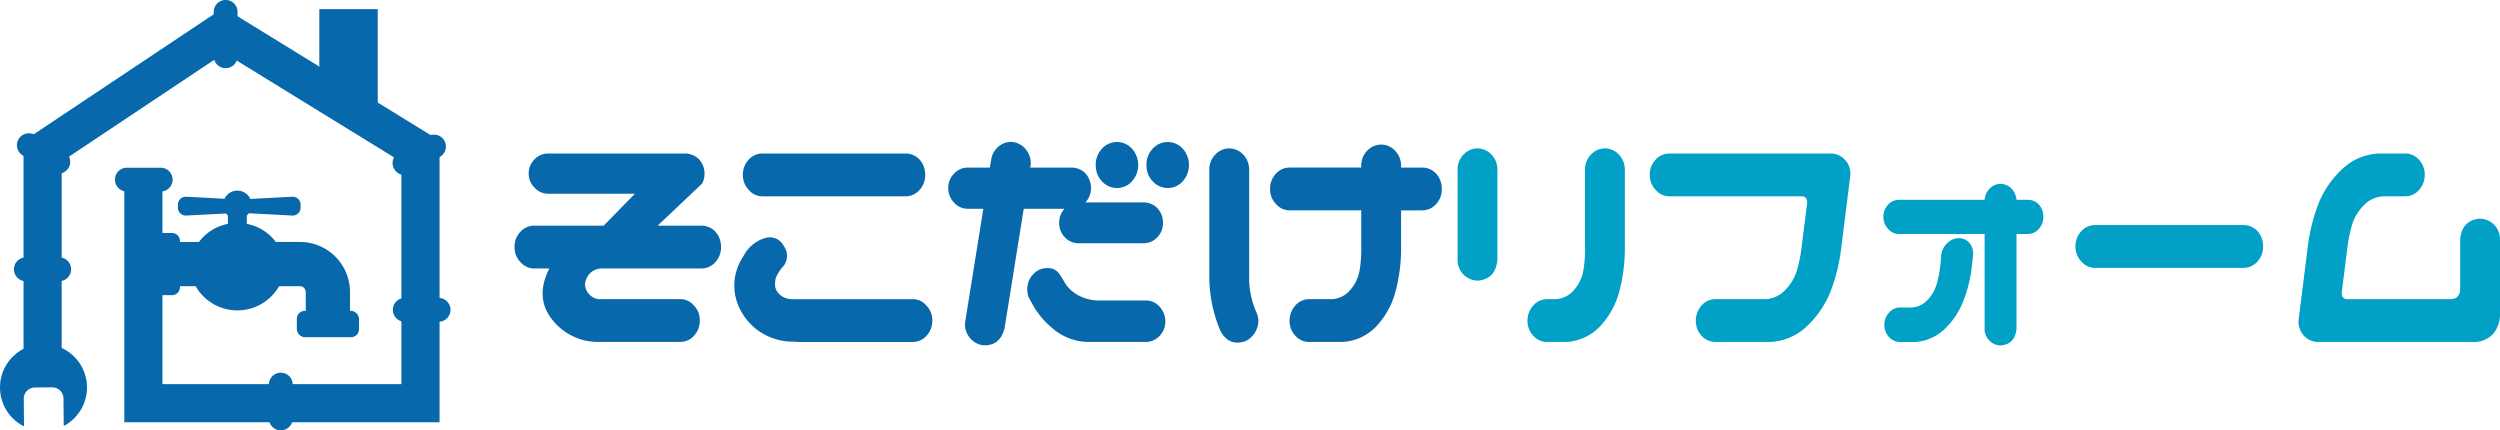 <svg xmlns="http://www.w3.org/2000/svg" width="539.805" height="92.916" viewBox="0 0 539.805 92.916">
  <g id="グループ_4" data-name="グループ 4" transform="translate(-161.566 -119.182)">
    <g id="グループ_1" data-name="グループ 1">
      <path id="パス_1" data-name="パス 1" d="M272.667,172.536a4.658,4.658,0,0,1,1.242-3.277,3.964,3.964,0,0,1,3.025-1.344H291.9l6.752-6.9H279.992a3.908,3.908,0,0,1-2.994-1.31,4.075,4.075,0,0,1-1.274-3.035,4.245,4.245,0,0,1,1.242-3.069,4.06,4.06,0,0,1,3.026-1.275H309.42a4.225,4.225,0,0,1,3.058,1.241,4.425,4.425,0,0,1,1.21,3.1,4.511,4.511,0,0,1-.509,2.138l-9.619,9.1h9.428a4.116,4.116,0,0,1,3.057,1.31,4.853,4.853,0,0,1,1.21,3.311,4.65,4.65,0,0,1-1.242,3.275,3.963,3.963,0,0,1-3.025,1.345h-21.53a3.678,3.678,0,0,0-1.975.621,3.28,3.28,0,0,0-1.211,1.414,3.644,3.644,0,0,0-.381,1.345,3.144,3.144,0,0,0,.381,1.482,3.62,3.62,0,0,0,1.179,1.276,3.108,3.108,0,0,0,2.007.483H308.4a3.828,3.828,0,0,1,2.994,1.379,4.472,4.472,0,0,1,1.274,3.241,4.651,4.651,0,0,1-1.242,3.276,3.964,3.964,0,0,1-3.026,1.345H290.948a12.5,12.5,0,0,1-10.16-4.828q-3.791-4.758-.6-11.034h-3.249a3.825,3.825,0,0,1-2.994-1.379A4.464,4.464,0,0,1,272.667,172.536Z" fill="#0868ac"/>
      <path id="パス_2" data-name="パス 2" d="M362.866,188.4a4.651,4.651,0,0,1-1.242,3.276,3.963,3.963,0,0,1-3.025,1.345H334.011a4.191,4.191,0,0,1-.764-.069h-.383a12.914,12.914,0,0,1-7.325-2.207,12.624,12.624,0,0,1-4.141-4.724,11.139,11.139,0,0,1,.638-11.414,7.707,7.707,0,0,1,4.65-4,3.4,3.4,0,0,1,4.14,1.724,3.572,3.572,0,0,1-.127,4.344,8.539,8.539,0,0,0-1.657,2.622,7.558,7.558,0,0,0-.127,1.378,2.633,2.633,0,0,0,.382,1.345,3.575,3.575,0,0,0,1.179,1.173,4.044,4.044,0,0,0,2.006.586H358.6a3.828,3.828,0,0,1,2.993,1.379A4.472,4.472,0,0,1,362.866,188.4ZM321.972,156.95a4.656,4.656,0,0,1,1.242-3.276,3.965,3.965,0,0,1,3.026-1.344h30.83a4.119,4.119,0,0,1,3.057,1.309,4.855,4.855,0,0,1,1.21,3.311,4.648,4.648,0,0,1-1.242,3.275,3.962,3.962,0,0,1-3.025,1.345H326.24a3.822,3.822,0,0,1-2.994-1.379A4.463,4.463,0,0,1,321.972,156.95Z" fill="#0868ac"/>
      <path id="パス_3" data-name="パス 3" d="M380.641,149.916a4.379,4.379,0,0,1,2.707,1.9,4.562,4.562,0,0,1,.732,3.275l-.063.277h8.854a4.225,4.225,0,0,1,3.057,1.241,4.676,4.676,0,0,1,1.211,3.172,4.422,4.422,0,0,1-1.211,3.1h12.485a4.231,4.231,0,0,1,3.058,1.242,4.676,4.676,0,0,1,1.21,3.173,4.323,4.323,0,0,1-1.242,3.137,4.059,4.059,0,0,1-3.026,1.276H394.527a4.007,4.007,0,0,1-2.994-1.242,4.376,4.376,0,0,1-1.274-3.171,4.468,4.468,0,0,1,1.147-3.035h-8.791l-4.14,25.792q-1.02,4-4.841,3.656a4.453,4.453,0,0,1-2.867-1.863,4.334,4.334,0,0,1-.764-3.379l3.886-24.206h-3.313a3.908,3.908,0,0,1-2.993-1.31,4.531,4.531,0,0,1-1.274-3.173,4.36,4.36,0,0,1,1.242-3.1,4.01,4.01,0,0,1,3.025-1.31h4.714l.318-1.862a4.515,4.515,0,0,1,1.848-2.9A3.963,3.963,0,0,1,380.641,149.916Zm2.993,33.378a5.16,5.16,0,0,1-.255-1.655,4.561,4.561,0,0,1,1.243-3.207,3.9,3.9,0,0,1,2.961-1.345,2.93,2.93,0,0,1,2.485.931,20.156,20.156,0,0,1,1.465,2.311,7.737,7.737,0,0,0,2.739,2.551,9.3,9.3,0,0,0,4.2,1.172H409.05a4,4,0,0,1,2.962,1.414,4.708,4.708,0,0,1,1.178,3.207,4.482,4.482,0,0,1-1.242,3.035,4.08,4.08,0,0,1-2.9,1.31H396.311a12.043,12.043,0,0,1-7.581-3.034,17.692,17.692,0,0,1-4.076-4.828Zm14.524-28.482a5,5,0,0,1,1.337-3.517,4.367,4.367,0,0,1,6.5,0,5.294,5.294,0,0,1,0,7.034,4.369,4.369,0,0,1-6.5,0A5,5,0,0,1,398.158,154.812Zm10.956,0a4.993,4.993,0,0,1,1.338-3.517,4.366,4.366,0,0,1,6.5,0,5.294,5.294,0,0,1,0,7.034,4.368,4.368,0,0,1-6.5,0A5,5,0,0,1,409.114,154.812Z" fill="#0868ac"/>
      <path id="パス_4" data-name="パス 4" d="M426.887,151.226a4.167,4.167,0,0,1,3.057,1.276,4.582,4.582,0,0,1,1.338,3.207v24.137a18.673,18.673,0,0,0,1.655,6.965,4.329,4.329,0,0,1-.031,3.448,4.966,4.966,0,0,1-2.325,2.552q-3.694,1.31-5.542-2.276a30.475,30.475,0,0,1-2.356-10.965V155.709a4.624,4.624,0,0,1,1.273-3.138A4.133,4.133,0,0,1,426.887,151.226Zm33-.828a4.138,4.138,0,0,1,2.929,1.345,4.632,4.632,0,0,1,1.275,3.137v.484h4.522a4.118,4.118,0,0,1,3.058,1.31,4.855,4.855,0,0,1,1.21,3.31,4.651,4.651,0,0,1-1.242,3.276,3.964,3.964,0,0,1-3.026,1.345h-4.522v8.551a36.069,36.069,0,0,1-1.275,9.241,17.437,17.437,0,0,1-4.171,7.345,10.772,10.772,0,0,1-7.358,3.276h-7.135a4.02,4.02,0,0,1-2.9-1.345,4.686,4.686,0,0,1-1.242-3.137,4.923,4.923,0,0,1,1.178-3.311,3.946,3.946,0,0,1,2.961-1.448h4.969a5.5,5.5,0,0,0,4.013-2,8.731,8.731,0,0,0,2.007-4.241,27.013,27.013,0,0,0,.35-5.207V164.6H440.072a3.823,3.823,0,0,1-2.994-1.38,4.465,4.465,0,0,1-1.273-3.241,4.652,4.652,0,0,1,1.242-3.275,3.962,3.962,0,0,1,3.025-1.345h15.415v-.484a4.575,4.575,0,0,1,1.338-3.206A4.168,4.168,0,0,1,459.883,150.4Z" fill="#0868ac"/>
      <path id="パス_5" data-name="パス 5" d="M480.684,151.226a4.132,4.132,0,0,1,2.93,1.345,4.634,4.634,0,0,1,1.274,3.138v19.586q-.383,4.136-4.2,4.482a4.409,4.409,0,0,1-4.395-4.482V155.709a4.568,4.568,0,0,1,1.337-3.207A4.166,4.166,0,0,1,480.684,151.226Zm27.517,0a4.134,4.134,0,0,1,2.931,1.345,4.633,4.633,0,0,1,1.273,3.138v17.447a36.114,36.114,0,0,1-1.273,9.241,17.441,17.441,0,0,1-4.173,7.345,10.768,10.768,0,0,1-7.356,3.276h-4.078a4.022,4.022,0,0,1-2.9-1.345,4.7,4.7,0,0,1-1.242-3.137,4.928,4.928,0,0,1,1.178-3.311,3.949,3.949,0,0,1,2.962-1.448h1.912a5.5,5.5,0,0,0,4.012-2,8.713,8.713,0,0,0,2.007-4.241,27.09,27.09,0,0,0,.351-5.207v-16.62a4.568,4.568,0,0,1,1.337-3.207A4.164,4.164,0,0,1,508.2,151.226Z" fill="#01a0c6"/>
      <path id="パス_6" data-name="パス 6" d="M517.792,156.95a4.656,4.656,0,0,1,1.242-3.276,3.965,3.965,0,0,1,3.026-1.344h34.779a4.119,4.119,0,0,1,3.057,1.309,4.4,4.4,0,0,1,1.21,3.311l-2.038,16.206a38.478,38.478,0,0,1-2.356,9.241,20.881,20.881,0,0,1-5.128,7.345,12.27,12.27,0,0,1-7.739,3.276H531.869a4.022,4.022,0,0,1-2.9-1.345,4.7,4.7,0,0,1-1.242-3.137,4.928,4.928,0,0,1,1.178-3.311,3.948,3.948,0,0,1,2.962-1.448h10.956a6.269,6.269,0,0,0,4.237-2,10.115,10.115,0,0,0,2.515-4.241,30.618,30.618,0,0,0,1.02-5.207l1.146-9.034q.191-1.656-1.083-1.725h-28.6a3.825,3.825,0,0,1-2.995-1.379A4.466,4.466,0,0,1,517.792,156.95Z" fill="#01a0c6"/>
      <path id="パス_7" data-name="パス 7" d="M568.241,165.984a3.669,3.669,0,0,1,.988-2.586,3.135,3.135,0,0,1,2.388-1.069H590.09a3.787,3.787,0,0,1,1.083-2.413,3.278,3.278,0,0,1,2.421-1.036,3.325,3.325,0,0,1,2.356,1.1,3.9,3.9,0,0,1,1.02,2.345h2.42a3.282,3.282,0,0,1,2.421,1.035,3.875,3.875,0,0,1,.955,2.62,3.758,3.758,0,0,1-.988,2.655,3.134,3.134,0,0,1-2.388,1.07h-2.42V190.19q-.321,3.311-3.376,3.587a3.391,3.391,0,0,1-2.453-1.035,3.438,3.438,0,0,1-1.051-2.552V169.709H571.617a3,3,0,0,1-2.356-1.1A3.577,3.577,0,0,1,568.241,165.984Zm16.371,4.621a2.948,2.948,0,0,1,2.229,1.068,3.572,3.572,0,0,1,.764,2.518l-.318,2.9a29.681,29.681,0,0,1-1.911,7.379,16.376,16.376,0,0,1-4.076,5.9,10.08,10.08,0,0,1-6.179,2.655h-3.376a3.21,3.21,0,0,1-2.325-1.1,3.866,3.866,0,0,1-.987-2.483,3.969,3.969,0,0,1,.955-2.69,3.221,3.221,0,0,1,2.357-1.172h2.548a4.873,4.873,0,0,0,3.376-1.552,8.052,8.052,0,0,0,2.038-3.414,24.319,24.319,0,0,0,.828-4.138l.192-2.275A4.263,4.263,0,0,1,582.1,171.6,3.668,3.668,0,0,1,584.612,170.6Z" fill="#01a0c6"/>
      <path id="パス_8" data-name="パス 8" d="M609.71,172.4a4.656,4.656,0,0,1,1.241-3.276,3.964,3.964,0,0,1,3.027-1.345h31.976a4.119,4.119,0,0,1,3.058,1.31,4.861,4.861,0,0,1,1.21,3.311,4.647,4.647,0,0,1-1.243,3.275,3.962,3.962,0,0,1-3.025,1.345H613.978a3.826,3.826,0,0,1-3-1.379A4.468,4.468,0,0,1,609.71,172.4Z" fill="#01a0c6"/>
      <path id="パス_9" data-name="パス 9" d="M695.384,193.018H662.133a4.108,4.108,0,0,1-3.057-1.31,4.4,4.4,0,0,1-1.211-3.311l2.038-16.206a38.492,38.492,0,0,1,2.358-9.241,20.844,20.844,0,0,1,5.128-7.345,12.257,12.257,0,0,1,7.739-3.275h5.86a4.029,4.029,0,0,1,2.9,1.344,4.7,4.7,0,0,1,1.241,3.138,4.929,4.929,0,0,1-1.178,3.31,3.939,3.939,0,0,1-2.962,1.448h-4.842a6.264,6.264,0,0,0-4.235,2,10.082,10.082,0,0,0-2.516,4.241,30.444,30.444,0,0,0-1.019,5.207l-1.147,9.034q-.191,1.656,1.083,1.725H690.67q2.164-.069,2.1-2.345V170.88q.383-4.137,4.205-4.482a4.407,4.407,0,0,1,4.394,4.482v16a6.54,6.54,0,0,1-1.592,4.517A5.75,5.75,0,0,1,695.384,193.018Z" fill="#01a0c6"/>
    </g>
    <path id="パス_10" data-name="パス 10" d="M256.478,210.361H188.406V157.287h8.235v44.84h51.6V154.147L210.02,130.626,174.883,154.05v44.26h-8.235V149.642l43.194-28.8,46.636,28.7Z" fill="#0868ac"/>
    <path id="パス_11" data-name="パス 11" d="M174.4,179.9h-7.3a2.574,2.574,0,0,1,0-5.147h7.3a2.574,2.574,0,0,1,0,5.147Z" fill="#0868ac"/>
    <path id="パス_12" data-name="パス 12" d="M196.263,160.54h-7.3a2.573,2.573,0,0,1,0-5.147h7.3a2.573,2.573,0,0,1,0,5.147Z" fill="#0868ac"/>
    <path id="パス_13" data-name="パス 13" d="M256.213,188.658h-7.3a2.574,2.574,0,0,1,0-5.147h7.3a2.574,2.574,0,1,1,0,5.147Z" fill="#0868ac"/>
    <path id="パス_14" data-name="パス 14" d="M222.2,212.1a2.573,2.573,0,0,1-2.573-2.573v-7.3a2.573,2.573,0,0,1,5.146,0v7.3A2.572,2.572,0,0,1,222.2,212.1Z" fill="#0868ac"/>
    <path id="パス_15" data-name="パス 15" d="M174.158,156.683a2.552,2.552,0,0,1-1.259-.331l-6.364-3.578a2.573,2.573,0,1,1,2.522-4.486l6.364,3.578a2.574,2.574,0,0,1-1.263,4.817Z" fill="#0868ac"/>
    <path id="パス_16" data-name="パス 16" d="M248.912,156.975a2.574,2.574,0,0,1-1.264-4.817l6.364-3.578a2.573,2.573,0,1,1,2.523,4.486l-6.365,3.578A2.554,2.554,0,0,1,248.912,156.975Z" fill="#0868ac"/>
    <path id="パス_17" data-name="パス 17" d="M210.288,133.9a2.573,2.573,0,0,1-2.574-2.573v-9.577a2.573,2.573,0,0,1,5.147,0v9.577A2.573,2.573,0,0,1,210.288,133.9Z" fill="#0868ac"/>
    <g id="グループ_3" data-name="グループ 3">
      <g id="グループ_2" data-name="グループ 2">
        <rect id="長方形_1" data-name="長方形 1" width="13.425" height="5.685" rx="1.705" transform="translate(225.659 186.304)" fill="#0868ac"/>
        <path id="パス_18" data-name="パス 18" d="M194.744,171.2V181.21a1.71,1.71,0,0,0,1.705,1.7h2.274a1.71,1.71,0,0,0,1.7-1.7v-.237h3.384a10.373,10.373,0,0,0,18.017,0h4.513a1.3,1.3,0,0,1,1.25,1.251v4.889h9.55v-4.889a10.813,10.813,0,0,0-10.8-10.8h-5.228a10.12,10.12,0,0,0-6.247-3.9V165.7a3.067,3.067,0,0,0,.433-.478,1.763,1.763,0,0,0,.264.022l9.209.484a1.711,1.711,0,0,0,1.705-1.706v-.662a1.71,1.71,0,0,0-1.705-1.705l-9.16.481a3.07,3.07,0,0,0-5.565-.043l-8.354-.438a1.711,1.711,0,0,0-1.706,1.705v.662a1.711,1.711,0,0,0,1.706,1.706l8.685-.456a3.08,3.08,0,0,0,.4.428v1.83a10.125,10.125,0,0,0-6.247,3.9h-4.1V171.2a1.711,1.711,0,0,0-1.7-1.706h-2.274A1.711,1.711,0,0,0,194.744,171.2Z" fill="#0868ac"/>
      </g>
    </g>
    <path id="パス_19" data-name="パス 19" d="M173.383,182.127l-.068,9.937a2.415,2.415,0,0,0,1.433,2.188,9.458,9.458,0,0,1,3.676,2.893,9.4,9.4,0,0,1-2.915,13.924.123.123,0,0,1-.122,0,.107.107,0,0,1-.022-.015.127.127,0,0,1-.04-.09l-.056-5.757a2.414,2.414,0,0,0-2.434-2.388l-3.753.037a2.412,2.412,0,0,0-2.387,2.434l.056,5.757a.127.127,0,0,1-.059.107.125.125,0,0,1-.123,0,9.38,9.38,0,0,1-5-8.217,9.31,9.31,0,0,1,1.817-5.647,9.483,9.483,0,0,1,3.62-2.965,2.417,2.417,0,0,0,1.39-2.208l.067-9.936Z" fill="#0868ac" fill-rule="evenodd"/>
    <rect id="長方形_2" data-name="長方形 2" width="12.618" height="22.081" transform="translate(230.512 121.157)" fill="#0868ac"/>
  </g>
</svg>
